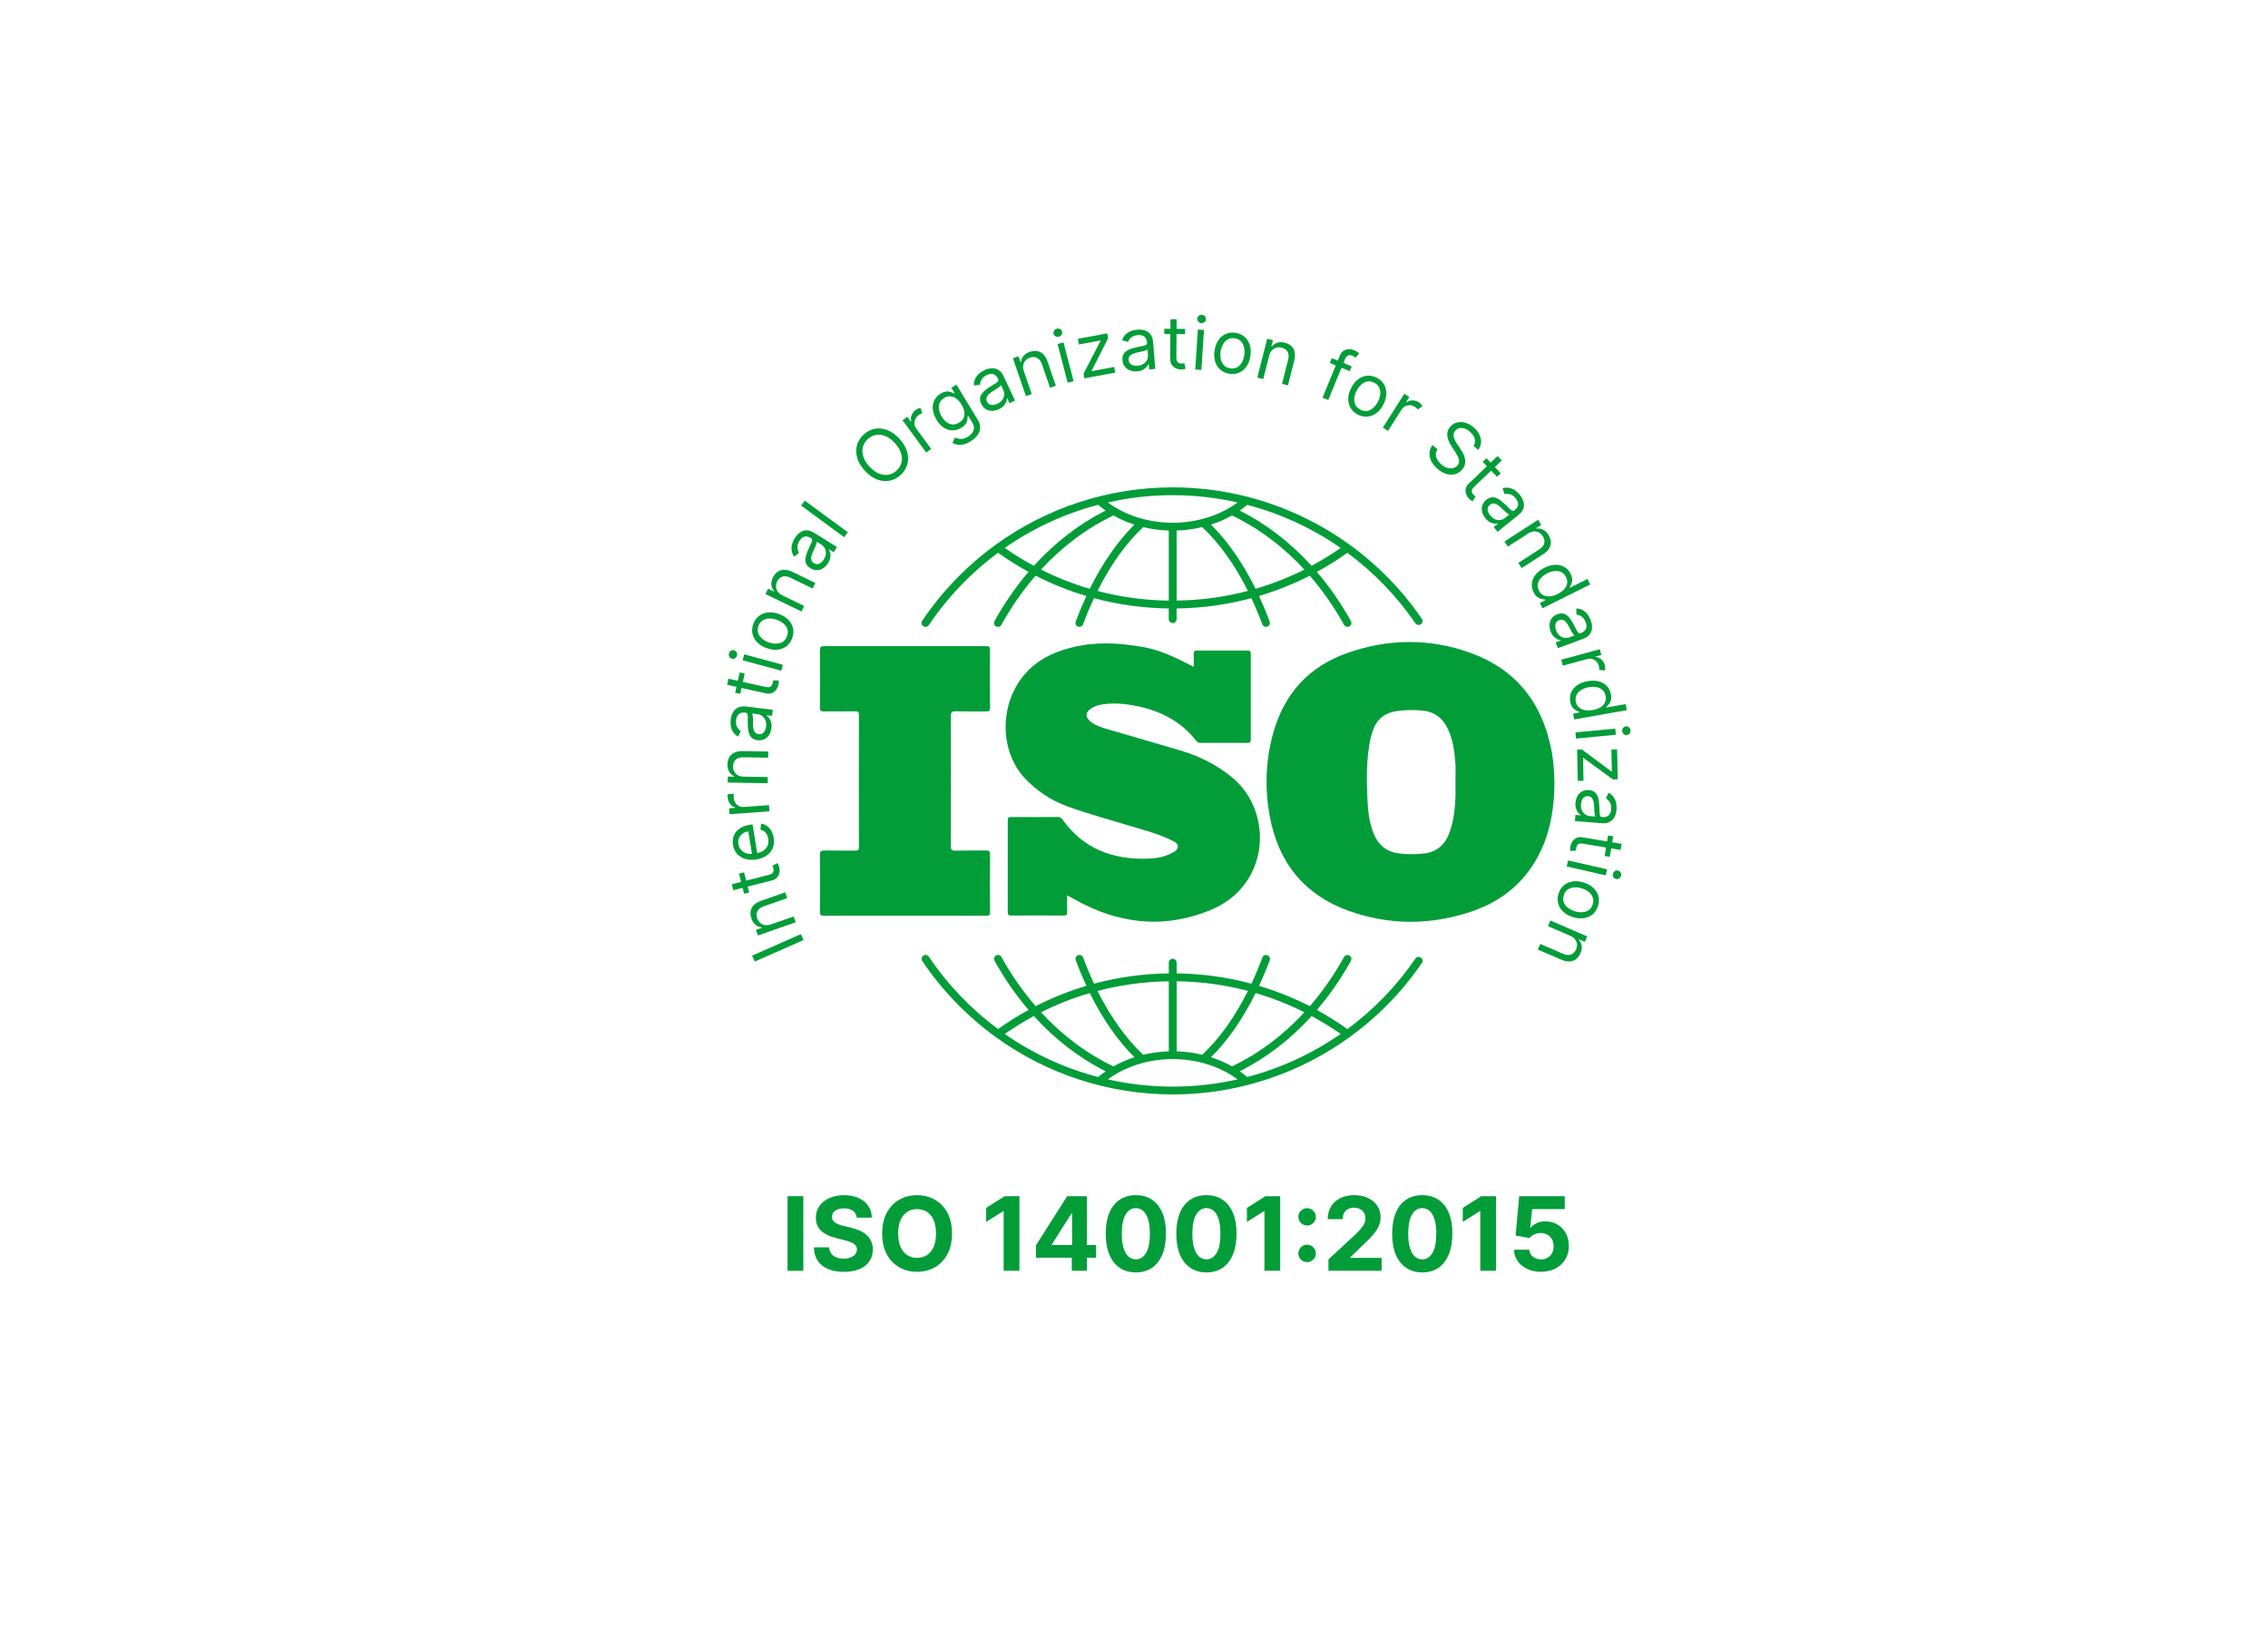 <svg width="209" height="150" viewBox="0 0 209 150" fill="none" xmlns="http://www.w3.org/2000/svg">
<path d="M69.309 88.039L73.806 86.055L74.047 86.6L69.55 88.585L69.309 88.039Z" fill="#029D38"/>
<path d="M71.042 85.163L73.135 84.431L73.32 84.965L69.842 86.181L69.661 85.665L70.204 85.474L70.187 85.428C69.982 85.409 69.796 85.334 69.63 85.206C69.463 85.078 69.335 84.883 69.243 84.619C69.161 84.383 69.137 84.161 69.171 83.951C69.205 83.741 69.301 83.552 69.461 83.386C69.62 83.219 69.849 83.084 70.144 82.98L72.355 82.205L72.541 82.739L70.366 83.499C70.093 83.596 69.905 83.741 69.801 83.936C69.697 84.132 69.69 84.354 69.777 84.6C69.837 84.772 69.927 84.909 70.047 85.018C70.168 85.126 70.313 85.194 70.482 85.221C70.651 85.247 70.837 85.225 71.039 85.155L71.042 85.163Z" fill="#029D38"/>
<path d="M67.578 82.01L67.438 81.462L70.844 80.598C70.998 80.559 71.109 80.506 71.174 80.441C71.239 80.376 71.276 80.303 71.283 80.226C71.29 80.146 71.283 80.067 71.263 79.987C71.249 79.927 71.232 79.878 71.215 79.84C71.198 79.803 71.184 79.772 71.174 79.75L71.64 79.514C71.664 79.547 71.691 79.596 71.722 79.659C71.754 79.721 71.782 79.803 71.809 79.907C71.848 80.062 71.853 80.224 71.824 80.388C71.795 80.552 71.725 80.701 71.611 80.832C71.498 80.962 71.338 81.056 71.131 81.109L67.575 82.01H67.578ZM68.101 80.482L68.567 80.364L69.035 82.215L68.57 82.334L68.099 80.482H68.101Z" fill="#029D38"/>
<path d="M71.299 77.173C71.357 77.523 71.328 77.84 71.213 78.117C71.099 78.397 70.913 78.627 70.655 78.81C70.397 78.991 70.08 79.115 69.709 79.175C69.337 79.235 68.997 79.221 68.688 79.132C68.381 79.04 68.128 78.885 67.927 78.665C67.727 78.446 67.599 78.173 67.546 77.842C67.514 77.651 67.517 77.461 67.548 77.265C67.582 77.07 67.657 76.886 67.773 76.71C67.889 76.536 68.055 76.384 68.275 76.256C68.492 76.128 68.772 76.036 69.11 75.981L69.347 75.942L69.803 78.748L69.32 78.827L68.956 76.592C68.75 76.625 68.574 76.695 68.427 76.804C68.28 76.913 68.171 77.048 68.101 77.212C68.031 77.376 68.014 77.56 68.048 77.763C68.084 77.985 68.171 78.168 68.306 78.313C68.441 78.458 68.606 78.559 68.794 78.617C68.984 78.675 69.178 78.687 69.378 78.656L69.699 78.603C69.974 78.559 70.199 78.472 70.373 78.347C70.546 78.221 70.669 78.064 70.742 77.876C70.812 77.69 70.829 77.483 70.793 77.258C70.768 77.111 70.725 76.98 70.665 76.869C70.604 76.758 70.525 76.664 70.426 76.592C70.327 76.519 70.211 76.469 70.076 76.442L70.138 75.877C70.331 75.903 70.508 75.974 70.667 76.085C70.826 76.196 70.962 76.345 71.07 76.529C71.179 76.715 71.254 76.93 71.292 77.176L71.299 77.173Z" fill="#029D38"/>
<path d="M70.905 74.742L67.229 75.008L67.19 74.462L67.746 74.421V74.382C67.555 74.329 67.4 74.218 67.272 74.049C67.147 73.883 67.074 73.687 67.06 73.467C67.058 73.426 67.053 73.373 67.05 73.31C67.048 73.248 67.046 73.202 67.048 73.168L67.622 73.127C67.62 73.146 67.615 73.19 67.608 73.26C67.603 73.327 67.603 73.4 67.608 73.475C67.62 73.653 67.668 73.81 67.753 73.943C67.837 74.078 67.948 74.18 68.083 74.252C68.219 74.322 68.371 74.353 68.537 74.341L70.864 74.172L70.905 74.737V74.742Z" fill="#029D38"/>
<path d="M68.534 71.548L70.752 71.586L70.742 72.154L67.056 72.091L67.066 71.543L67.643 71.552V71.504C67.457 71.415 67.31 71.28 67.199 71.103C67.088 70.925 67.034 70.698 67.039 70.418C67.044 70.169 67.097 69.952 67.204 69.766C67.31 69.58 67.464 69.438 67.672 69.336C67.879 69.235 68.14 69.189 68.454 69.194L70.795 69.235L70.786 69.802L68.483 69.763C68.193 69.759 67.966 69.831 67.802 69.978C67.638 70.126 67.553 70.331 67.549 70.594C67.546 70.775 67.582 70.937 67.657 71.079C67.732 71.222 67.846 71.335 67.995 71.42C68.145 71.504 68.326 71.548 68.541 71.552L68.534 71.548Z" fill="#029D38"/>
<path d="M71.088 67.079C71.059 67.311 70.989 67.516 70.878 67.695C70.767 67.873 70.62 68.006 70.439 68.098C70.258 68.189 70.048 68.219 69.809 68.189C69.599 68.163 69.435 68.1 69.314 68.004C69.193 67.905 69.104 67.781 69.046 67.634C68.988 67.487 68.952 67.328 68.935 67.154C68.918 66.98 68.909 66.808 68.909 66.637C68.909 66.41 68.909 66.227 68.909 66.087C68.909 65.947 68.896 65.84 68.87 65.773C68.841 65.703 68.783 65.664 68.691 65.652H68.672C68.438 65.621 68.247 65.662 68.1 65.773C67.953 65.884 67.866 66.07 67.832 66.328C67.798 66.596 67.832 66.813 67.931 66.982C68.03 67.149 68.141 67.272 68.269 67.349L68.013 67.859C67.803 67.736 67.646 67.588 67.54 67.412C67.436 67.238 67.368 67.052 67.342 66.857C67.315 66.661 67.313 66.471 67.337 66.287C67.352 66.169 67.383 66.036 67.429 65.886C67.475 65.737 67.552 65.594 67.653 65.461C67.757 65.329 67.902 65.225 68.085 65.15C68.271 65.075 68.508 65.056 68.797 65.092L71.209 65.389L71.139 65.951L70.644 65.891V65.92C70.716 65.968 70.791 66.041 70.871 66.142C70.951 66.244 71.013 66.369 71.057 66.526C71.103 66.681 71.112 66.867 71.086 67.079H71.088ZM70.593 66.932C70.62 66.71 70.601 66.516 70.533 66.352C70.465 66.188 70.367 66.058 70.239 65.963C70.111 65.867 69.971 65.811 69.816 65.792L69.302 65.729C69.329 65.756 69.348 65.811 69.36 65.896C69.372 65.978 69.382 66.075 69.386 66.178C69.391 66.285 69.391 66.388 69.391 66.487C69.391 66.586 69.391 66.666 69.391 66.729C69.391 66.879 69.406 67.019 69.432 67.149C69.459 67.279 69.51 67.39 69.582 67.477C69.657 67.564 69.765 67.617 69.908 67.634C70.103 67.658 70.26 67.603 70.376 67.47C70.492 67.337 70.564 67.159 70.593 66.934V66.932Z" fill="#029D38"/>
<path d="M67.002 63.079L67.126 62.526L70.556 63.287C70.713 63.321 70.833 63.325 70.92 63.296C71.007 63.267 71.072 63.219 71.113 63.152C71.154 63.084 71.186 63.011 71.203 62.929C71.217 62.869 71.224 62.818 71.224 62.777C71.224 62.736 71.227 62.705 71.227 62.681H71.748C71.753 62.719 71.758 62.775 71.758 62.845C71.758 62.915 71.746 63.002 71.724 63.106C71.69 63.263 71.623 63.407 71.521 63.543C71.42 63.678 71.292 63.777 71.133 63.844C70.973 63.912 70.79 63.922 70.58 63.876L67 63.081L67.002 63.079ZM68.159 61.949L68.627 62.053L68.214 63.919L67.746 63.816L68.159 61.949Z" fill="#029D38"/>
<path d="M67.917 60.391C67.888 60.497 67.827 60.579 67.733 60.637C67.639 60.695 67.543 60.709 67.441 60.681C67.34 60.654 67.263 60.591 67.209 60.495C67.159 60.398 67.147 60.297 67.176 60.191C67.205 60.084 67.265 60.002 67.359 59.947C67.453 59.889 67.55 59.874 67.651 59.903C67.752 59.93 67.83 59.992 67.883 60.089C67.936 60.186 67.946 60.287 67.917 60.393V60.391ZM71.994 61.791L68.436 60.828L68.583 60.28L72.141 61.243L71.994 61.791Z" fill="#029D38"/>
<path d="M73.004 58.776C72.893 59.09 72.72 59.338 72.488 59.519C72.254 59.703 71.981 59.811 71.665 59.848C71.349 59.884 71.013 59.838 70.653 59.71C70.291 59.582 69.999 59.403 69.777 59.174C69.555 58.947 69.41 58.689 69.345 58.399C69.28 58.109 69.302 57.807 69.415 57.496C69.526 57.182 69.697 56.934 69.932 56.752C70.166 56.569 70.439 56.46 70.757 56.424C71.073 56.388 71.414 56.434 71.776 56.564C72.135 56.692 72.425 56.868 72.647 57.098C72.869 57.325 73.012 57.583 73.077 57.873C73.142 58.162 73.118 58.464 73.007 58.778L73.004 58.776ZM72.524 58.604C72.609 58.365 72.618 58.148 72.551 57.95C72.483 57.752 72.362 57.581 72.191 57.438C72.017 57.293 71.817 57.18 71.583 57.098C71.351 57.016 71.122 56.974 70.895 56.977C70.668 56.979 70.465 57.035 70.286 57.146C70.108 57.257 69.977 57.431 69.893 57.667C69.808 57.907 69.801 58.124 69.869 58.322C69.939 58.52 70.059 58.691 70.233 58.836C70.407 58.981 70.61 59.094 70.844 59.179C71.076 59.261 71.305 59.302 71.53 59.297C71.754 59.295 71.957 59.237 72.133 59.126C72.309 59.015 72.44 58.841 72.526 58.602L72.524 58.604Z" fill="#029D38"/>
<path d="M72.108 54.857L74.104 55.823L73.858 56.333L70.539 54.727L70.778 54.234L71.297 54.486L71.319 54.442C71.188 54.283 71.109 54.099 71.082 53.892C71.056 53.684 71.104 53.455 71.225 53.204C71.333 52.979 71.473 52.805 71.647 52.68C71.821 52.557 72.021 52.491 72.253 52.487C72.482 52.482 72.74 52.549 73.023 52.684L75.133 53.706L74.886 54.215L72.813 53.211C72.552 53.085 72.316 53.054 72.103 53.119C71.891 53.184 71.729 53.334 71.616 53.571C71.536 53.732 71.502 53.897 71.512 54.058C71.522 54.22 71.575 54.37 71.676 54.51C71.775 54.65 71.922 54.766 72.115 54.857H72.108Z" fill="#029D38"/>
<path d="M76.304 51.877C76.181 52.075 76.031 52.232 75.855 52.346C75.679 52.462 75.49 52.522 75.288 52.527C75.085 52.532 74.882 52.471 74.679 52.346C74.501 52.235 74.378 52.109 74.308 51.967C74.24 51.827 74.211 51.677 74.221 51.52C74.23 51.363 74.264 51.201 74.322 51.037C74.38 50.873 74.443 50.714 74.515 50.557C74.609 50.351 74.687 50.185 74.747 50.057C74.807 49.929 74.841 49.83 74.844 49.755C74.846 49.68 74.81 49.62 74.733 49.572L74.716 49.562C74.515 49.436 74.325 49.395 74.146 49.434C73.967 49.475 73.808 49.605 73.67 49.825C73.528 50.054 73.465 50.267 73.484 50.458C73.504 50.651 73.555 50.81 73.634 50.933L73.188 51.288C73.048 51.088 72.968 50.887 72.946 50.685C72.924 50.482 72.944 50.286 73.002 50.096C73.06 49.907 73.139 49.733 73.236 49.576C73.299 49.475 73.383 49.366 73.487 49.251C73.593 49.135 73.721 49.038 73.871 48.961C74.02 48.883 74.194 48.85 74.394 48.862C74.593 48.871 74.817 48.956 75.066 49.11L77.127 50.395L76.828 50.875L76.403 50.612L76.388 50.636C76.437 50.711 76.475 50.81 76.504 50.936C76.533 51.061 76.538 51.201 76.514 51.363C76.49 51.522 76.42 51.694 76.306 51.877H76.304ZM75.918 51.534C76.036 51.344 76.099 51.16 76.106 50.981C76.113 50.803 76.077 50.644 76.002 50.504C75.925 50.364 75.821 50.252 75.693 50.17L75.254 49.898C75.266 49.934 75.261 49.992 75.237 50.071C75.213 50.153 75.181 50.243 75.14 50.339C75.099 50.438 75.058 50.53 75.015 50.622C74.974 50.711 74.94 50.784 74.913 50.842C74.853 50.977 74.805 51.109 74.773 51.24C74.742 51.37 74.742 51.491 74.773 51.602C74.802 51.713 74.88 51.805 75.003 51.882C75.169 51.986 75.334 52.003 75.498 51.93C75.659 51.858 75.802 51.728 75.92 51.537L75.918 51.534Z" fill="#029D38"/>
<path d="M74.16 46.123L78.126 49.03L77.79 49.486L73.824 46.579L74.16 46.123Z" fill="#029D38"/>
<path d="M82.898 40.437C83.248 40.821 83.479 41.214 83.595 41.62C83.711 42.026 83.716 42.414 83.612 42.784C83.508 43.155 83.301 43.481 82.992 43.764C82.683 44.046 82.338 44.22 81.959 44.29C81.58 44.358 81.193 44.317 80.8 44.162C80.406 44.008 80.037 43.74 79.687 43.356C79.337 42.972 79.105 42.578 78.99 42.173C78.874 41.767 78.869 41.379 78.973 41.007C79.076 40.635 79.284 40.309 79.593 40.026C79.902 39.744 80.247 39.57 80.626 39.5C81.005 39.433 81.391 39.474 81.785 39.628C82.178 39.783 82.548 40.051 82.898 40.434V40.437ZM82.47 40.826C82.183 40.512 81.891 40.292 81.589 40.171C81.287 40.051 80.998 40.014 80.718 40.065C80.438 40.116 80.189 40.241 79.969 40.442C79.75 40.642 79.6 40.879 79.523 41.151C79.446 41.424 79.453 41.717 79.545 42.03C79.636 42.342 79.827 42.656 80.112 42.972C80.399 43.286 80.694 43.505 80.995 43.626C81.297 43.747 81.587 43.783 81.867 43.733C82.147 43.682 82.395 43.556 82.615 43.356C82.835 43.155 82.984 42.919 83.062 42.646C83.139 42.373 83.132 42.081 83.038 41.767C82.943 41.453 82.755 41.142 82.47 40.828V40.826Z" fill="#029D38"/>
<path d="M85.354 41.69L83.172 38.718L83.614 38.394L83.942 38.843L83.973 38.822C83.918 38.636 83.927 38.445 84.002 38.249C84.077 38.054 84.205 37.89 84.384 37.759C84.466 37.699 84.545 37.656 84.623 37.629C84.7 37.602 84.772 37.59 84.842 37.588L84.973 38.088C84.929 38.095 84.881 38.109 84.83 38.131C84.779 38.153 84.726 38.184 84.668 38.228C84.524 38.334 84.418 38.459 84.35 38.602C84.282 38.744 84.253 38.894 84.265 39.046C84.277 39.198 84.333 39.341 84.43 39.476L85.81 41.357L85.354 41.692V41.69Z" fill="#029D38"/>
<path d="M89.446 40.663C89.212 40.805 88.992 40.897 88.79 40.941C88.585 40.984 88.399 40.989 88.227 40.96C88.058 40.931 87.906 40.883 87.773 40.813L87.996 40.308C88.075 40.34 88.169 40.371 88.283 40.405C88.394 40.438 88.526 40.448 88.676 40.431C88.826 40.417 88.997 40.352 89.188 40.236C89.441 40.081 89.615 39.893 89.707 39.668C89.799 39.444 89.762 39.202 89.603 38.939L89.215 38.299L89.173 38.324C89.173 38.403 89.166 38.505 89.152 38.628C89.137 38.751 89.089 38.881 89.009 39.021C88.927 39.159 88.785 39.292 88.58 39.415C88.326 39.569 88.061 39.647 87.785 39.649C87.51 39.649 87.245 39.572 86.989 39.412C86.733 39.253 86.504 39.009 86.306 38.681C86.11 38.357 85.997 38.041 85.963 37.732C85.932 37.423 85.975 37.141 86.098 36.887C86.221 36.633 86.414 36.423 86.68 36.264C86.885 36.139 87.069 36.073 87.23 36.069C87.392 36.064 87.532 36.083 87.648 36.129C87.766 36.175 87.858 36.216 87.925 36.247L87.974 36.218L87.67 35.718L88.138 35.434L90.103 38.676C90.267 38.946 90.339 39.205 90.32 39.449C90.301 39.692 90.211 39.917 90.055 40.122C89.898 40.327 89.692 40.506 89.441 40.658L89.446 40.663ZM88.379 38.939C88.575 38.821 88.71 38.678 88.792 38.507C88.872 38.336 88.896 38.147 88.865 37.937C88.833 37.727 88.746 37.508 88.606 37.273C88.469 37.046 88.314 36.868 88.138 36.735C87.964 36.602 87.781 36.527 87.588 36.51C87.394 36.493 87.199 36.544 87.001 36.665C86.796 36.79 86.656 36.945 86.583 37.131C86.511 37.317 86.494 37.52 86.53 37.734C86.569 37.952 86.653 38.167 86.781 38.379C86.914 38.599 87.066 38.77 87.237 38.896C87.409 39.021 87.59 39.091 87.783 39.103C87.976 39.115 88.174 39.06 88.377 38.939H88.379Z" fill="#029D38"/>
<path d="M92.04 37.699C91.828 37.797 91.618 37.848 91.408 37.848C91.198 37.848 91.007 37.795 90.833 37.691C90.659 37.587 90.522 37.423 90.42 37.206C90.331 37.015 90.295 36.842 90.314 36.687C90.334 36.532 90.391 36.39 90.486 36.264C90.58 36.136 90.696 36.021 90.833 35.914C90.971 35.808 91.111 35.709 91.258 35.617C91.449 35.497 91.603 35.4 91.724 35.325C91.845 35.253 91.927 35.185 91.97 35.125C92.014 35.065 92.016 34.992 91.977 34.91L91.97 34.893C91.869 34.678 91.734 34.538 91.56 34.475C91.388 34.41 91.183 34.434 90.947 34.545C90.703 34.659 90.534 34.804 90.447 34.975C90.358 35.147 90.314 35.308 90.314 35.456L89.747 35.509C89.74 35.265 89.781 35.052 89.872 34.871C89.964 34.69 90.087 34.536 90.239 34.408C90.391 34.282 90.551 34.178 90.72 34.099C90.826 34.048 90.956 34.002 91.108 33.964C91.26 33.922 91.42 33.913 91.589 33.93C91.755 33.947 91.919 34.014 92.081 34.13C92.243 34.248 92.385 34.439 92.508 34.705L93.539 36.904L93.027 37.146L92.815 36.694L92.788 36.706C92.788 36.796 92.767 36.899 92.723 37.02C92.68 37.141 92.605 37.261 92.499 37.382C92.39 37.503 92.24 37.609 92.045 37.701L92.04 37.699ZM91.903 37.201C92.105 37.107 92.257 36.986 92.361 36.842C92.463 36.697 92.52 36.544 92.535 36.385C92.549 36.226 92.52 36.076 92.455 35.936L92.236 35.465C92.226 35.502 92.19 35.547 92.127 35.603C92.064 35.658 91.987 35.716 91.9 35.774C91.813 35.835 91.726 35.89 91.642 35.943C91.557 35.996 91.49 36.038 91.439 36.071C91.314 36.151 91.203 36.238 91.106 36.33C91.009 36.421 90.942 36.523 90.908 36.631C90.874 36.74 90.886 36.861 90.947 36.991C91.031 37.17 91.159 37.274 91.335 37.3C91.511 37.329 91.7 37.295 91.905 37.199L91.903 37.201Z" fill="#029D38"/>
<path d="M94.354 34.207L95.078 36.303L94.542 36.489L93.34 33.002L93.856 32.824L94.045 33.37L94.091 33.353C94.112 33.147 94.187 32.962 94.315 32.797C94.443 32.631 94.641 32.503 94.904 32.413C95.141 32.331 95.363 32.31 95.573 32.343C95.783 32.377 95.971 32.476 96.135 32.636C96.302 32.795 96.434 33.024 96.536 33.321L97.301 35.535L96.765 35.721L96.014 33.543C95.92 33.27 95.775 33.08 95.58 32.976C95.384 32.872 95.162 32.862 94.916 32.947C94.745 33.005 94.605 33.097 94.499 33.215C94.39 33.336 94.322 33.481 94.293 33.65C94.264 33.819 94.286 34.005 94.356 34.207H94.354Z" fill="#029D38"/>
<path d="M97.579 31.022C97.472 31.051 97.371 31.036 97.274 30.985C97.178 30.932 97.118 30.855 97.091 30.754C97.064 30.652 97.079 30.553 97.137 30.462C97.195 30.37 97.277 30.309 97.383 30.28C97.489 30.251 97.591 30.266 97.687 30.317C97.784 30.37 97.844 30.447 97.871 30.548C97.897 30.65 97.883 30.749 97.825 30.84C97.767 30.932 97.685 30.993 97.579 31.022ZM98.387 35.256L97.455 31.688L98.003 31.546L98.935 35.114L98.387 35.256Z" fill="#029D38"/>
<path d="M99.925 34.851L99.848 34.426L101.419 31.403L101.412 31.365L99.421 31.732L99.324 31.213L102.035 30.713L102.117 31.157L100.599 34.151L100.606 34.19L102.672 33.808L102.769 34.327L99.928 34.851H99.925Z" fill="#029D38"/>
<path d="M104.782 34.208C104.547 34.227 104.335 34.198 104.137 34.126C103.939 34.053 103.78 33.935 103.654 33.776C103.529 33.616 103.456 33.416 103.437 33.177C103.42 32.967 103.449 32.793 103.522 32.653C103.594 32.513 103.698 32.402 103.831 32.317C103.963 32.23 104.113 32.163 104.277 32.112C104.444 32.061 104.61 32.018 104.779 31.982C105.001 31.936 105.18 31.9 105.317 31.873C105.455 31.846 105.556 31.813 105.617 31.772C105.68 31.731 105.706 31.663 105.699 31.574V31.554C105.68 31.318 105.6 31.139 105.46 31.018C105.32 30.898 105.122 30.847 104.861 30.869C104.591 30.89 104.386 30.965 104.241 31.096C104.096 31.226 103.999 31.361 103.949 31.499L103.398 31.349C103.476 31.117 103.592 30.934 103.741 30.796C103.891 30.659 104.06 30.557 104.246 30.49C104.432 30.424 104.617 30.383 104.803 30.369C104.922 30.359 105.059 30.362 105.214 30.379C105.371 30.393 105.523 30.439 105.675 30.514C105.827 30.589 105.957 30.709 106.066 30.876C106.174 31.043 106.242 31.272 106.266 31.564L106.459 33.986L105.894 34.031L105.856 33.534H105.827C105.795 33.619 105.738 33.71 105.655 33.807C105.573 33.906 105.46 33.993 105.317 34.068C105.175 34.142 104.996 34.191 104.782 34.208ZM104.827 33.693C105.052 33.676 105.235 33.616 105.383 33.517C105.53 33.416 105.636 33.295 105.704 33.15C105.771 33.005 105.8 32.856 105.788 32.704L105.747 32.187C105.725 32.218 105.675 32.247 105.598 32.276C105.52 32.305 105.429 32.334 105.325 32.358C105.221 32.383 105.122 32.407 105.025 32.426C104.929 32.445 104.849 32.462 104.789 32.474C104.644 32.506 104.509 32.547 104.386 32.6C104.263 32.653 104.166 32.723 104.094 32.812C104.024 32.901 103.992 33.02 104.004 33.162C104.019 33.358 104.106 33.5 104.258 33.59C104.412 33.676 104.601 33.713 104.825 33.696L104.827 33.693Z" fill="#029D38"/>
<path d="M109.207 30.302V30.782L107.293 30.767V30.287L109.207 30.302ZM107.86 29.408L108.428 29.413L108.403 32.928C108.403 33.088 108.425 33.208 108.471 33.288C108.517 33.368 108.577 33.421 108.652 33.447C108.727 33.474 108.804 33.488 108.889 33.488C108.951 33.488 109.002 33.486 109.043 33.479C109.084 33.471 109.115 33.467 109.14 33.462L109.251 33.971C109.212 33.986 109.159 34 109.089 34.015C109.019 34.029 108.932 34.036 108.828 34.036C108.669 34.036 108.512 34 108.36 33.93C108.208 33.86 108.082 33.754 107.983 33.614C107.884 33.471 107.836 33.295 107.836 33.08L107.863 29.413L107.86 29.408Z" fill="#029D38"/>
<path d="M110.145 34.04L110.384 30.36L110.948 30.396L110.709 34.076L110.145 34.04ZM110.709 29.766C110.598 29.759 110.507 29.716 110.432 29.636C110.357 29.556 110.323 29.462 110.33 29.358C110.338 29.252 110.384 29.165 110.466 29.095C110.55 29.025 110.647 28.994 110.758 29.001C110.869 29.008 110.96 29.052 111.033 29.131C111.108 29.211 111.141 29.305 111.134 29.409C111.127 29.515 111.081 29.602 110.999 29.672C110.915 29.742 110.818 29.774 110.707 29.766H110.709Z" fill="#029D38"/>
<path d="M113.304 34.434C112.975 34.389 112.698 34.268 112.471 34.075C112.244 33.882 112.085 33.635 111.986 33.334C111.887 33.032 111.865 32.691 111.921 32.315C111.974 31.936 112.092 31.612 112.271 31.349C112.449 31.086 112.674 30.893 112.944 30.772C113.214 30.651 113.514 30.613 113.844 30.661C114.173 30.707 114.45 30.827 114.677 31.021C114.902 31.214 115.063 31.46 115.162 31.764C115.261 32.068 115.283 32.409 115.228 32.79C115.174 33.167 115.059 33.488 114.878 33.749C114.699 34.012 114.474 34.203 114.204 34.323C113.934 34.444 113.634 34.483 113.304 34.434ZM113.376 33.93C113.627 33.966 113.842 33.93 114.021 33.826C114.202 33.72 114.344 33.57 114.453 33.372C114.559 33.174 114.631 32.952 114.665 32.708C114.699 32.464 114.694 32.23 114.646 32.011C114.598 31.788 114.503 31.6 114.361 31.448C114.219 31.296 114.021 31.202 113.772 31.165C113.521 31.129 113.306 31.165 113.128 31.272C112.949 31.378 112.804 31.532 112.695 31.73C112.587 31.931 112.517 32.153 112.481 32.394C112.447 32.638 112.452 32.87 112.5 33.09C112.548 33.309 112.642 33.495 112.787 33.647C112.93 33.8 113.128 33.891 113.376 33.927V33.93Z" fill="#029D38"/>
<path d="M116.957 32.775L116.411 34.924L115.863 34.784L116.771 31.211L117.302 31.346L117.16 31.904L117.205 31.916C117.336 31.757 117.5 31.641 117.698 31.573C117.896 31.506 118.13 31.506 118.4 31.573C118.642 31.633 118.842 31.737 118.997 31.882C119.153 32.027 119.257 32.211 119.306 32.437C119.356 32.662 119.342 32.928 119.264 33.232L118.688 35.504L118.14 35.364L118.707 33.13C118.779 32.85 118.76 32.611 118.656 32.418C118.55 32.222 118.371 32.095 118.115 32.029C117.939 31.986 117.775 31.983 117.618 32.025C117.461 32.066 117.326 32.15 117.21 32.276C117.094 32.401 117.01 32.568 116.957 32.775Z" fill="#029D38"/>
<path d="M121.877 36.629L123.473 32.749C123.553 32.554 123.666 32.409 123.811 32.317C123.956 32.225 124.115 32.177 124.289 32.172C124.463 32.167 124.629 32.199 124.793 32.267C124.921 32.32 125.023 32.373 125.095 32.428C125.168 32.481 125.221 32.527 125.252 32.561L124.914 32.952C124.892 32.933 124.859 32.906 124.818 32.873C124.777 32.841 124.719 32.807 124.644 32.776C124.47 32.706 124.328 32.696 124.216 32.754C124.105 32.81 124.014 32.923 123.944 33.092L122.399 36.849L121.875 36.634L121.877 36.629ZM124.567 33.749L124.383 34.193L122.546 33.438L122.73 32.993L124.567 33.749Z" fill="#029D38"/>
<path d="M125.128 38.194C124.831 38.042 124.609 37.837 124.46 37.583C124.31 37.327 124.238 37.042 124.242 36.724C124.247 36.407 124.339 36.079 124.513 35.738C124.689 35.398 124.904 35.13 125.16 34.939C125.416 34.748 125.691 34.64 125.985 34.613C126.28 34.587 126.577 34.65 126.871 34.802C127.168 34.954 127.39 35.159 127.54 35.413C127.689 35.668 127.762 35.956 127.755 36.274C127.747 36.593 127.658 36.924 127.482 37.264C127.308 37.602 127.093 37.868 126.837 38.056C126.581 38.245 126.306 38.353 126.012 38.38C125.717 38.406 125.42 38.343 125.126 38.191L125.128 38.194ZM125.36 37.742C125.585 37.858 125.799 37.897 126.005 37.856C126.21 37.815 126.393 37.718 126.56 37.566C126.726 37.414 126.866 37.228 126.977 37.008C127.091 36.789 127.161 36.566 127.187 36.342C127.214 36.117 127.187 35.91 127.1 35.717C127.016 35.526 126.861 35.371 126.637 35.256C126.413 35.14 126.198 35.103 125.992 35.145C125.787 35.185 125.601 35.285 125.435 35.437C125.268 35.591 125.128 35.777 125.015 35.994C124.901 36.214 124.831 36.434 124.805 36.658C124.778 36.883 124.807 37.088 124.894 37.279C124.981 37.469 125.136 37.622 125.36 37.737V37.742Z" fill="#029D38"/>
<path d="M127.432 39.389L129.412 36.279L129.873 36.574L129.573 37.045L129.605 37.066C129.757 36.948 129.94 36.888 130.148 36.885C130.358 36.885 130.556 36.943 130.744 37.062C130.831 37.117 130.901 37.175 130.952 37.235C131.002 37.296 131.043 37.361 131.07 37.426L130.65 37.728C130.628 37.689 130.597 37.651 130.558 37.612C130.519 37.573 130.471 37.535 130.411 37.496C130.259 37.4 130.104 37.346 129.945 37.334C129.786 37.322 129.638 37.349 129.501 37.416C129.363 37.482 129.25 37.585 129.16 37.725L127.908 39.693L127.43 39.389H127.432Z" fill="#029D38"/>
<path d="M135.789 41.075C135.927 40.873 135.963 40.653 135.896 40.419C135.83 40.182 135.683 39.967 135.459 39.772C135.295 39.629 135.128 39.53 134.959 39.477C134.79 39.424 134.631 39.414 134.483 39.448C134.334 39.482 134.208 39.557 134.104 39.675C134.018 39.774 133.969 39.88 133.955 39.991C133.94 40.102 133.95 40.216 133.986 40.327C134.02 40.438 134.066 40.544 134.121 40.646C134.177 40.747 134.232 40.836 134.286 40.914L134.573 41.343C134.648 41.452 134.725 41.582 134.805 41.73C134.884 41.877 134.947 42.039 134.988 42.21C135.031 42.382 135.036 42.558 135.002 42.739C134.969 42.92 134.877 43.099 134.727 43.272C134.553 43.473 134.343 43.608 134.097 43.68C133.851 43.751 133.588 43.748 133.305 43.668C133.023 43.591 132.738 43.427 132.453 43.178C132.188 42.947 131.995 42.705 131.876 42.449C131.758 42.196 131.71 41.942 131.732 41.694C131.753 41.445 131.847 41.211 132.009 40.996L132.473 41.399C132.364 41.549 132.311 41.706 132.313 41.87C132.316 42.034 132.364 42.191 132.451 42.348C132.54 42.502 132.659 42.645 132.806 42.773C132.977 42.922 133.156 43.029 133.342 43.089C133.528 43.149 133.704 43.166 133.87 43.135C134.037 43.103 134.179 43.019 134.298 42.884C134.404 42.761 134.457 42.63 134.455 42.493C134.455 42.355 134.416 42.215 134.346 42.068C134.276 41.923 134.191 41.773 134.092 41.623L133.75 41.097C133.532 40.761 133.407 40.443 133.371 40.141C133.337 39.839 133.426 39.564 133.643 39.313C133.824 39.105 134.039 38.972 134.286 38.917C134.534 38.859 134.79 38.871 135.056 38.951C135.321 39.031 135.575 39.173 135.811 39.38C136.05 39.588 136.226 39.815 136.337 40.064C136.448 40.31 136.497 40.556 136.477 40.798C136.458 41.039 136.371 41.257 136.214 41.45L135.78 41.071L135.789 41.075Z" fill="#029D38"/>
<path d="M138 42.008L138.391 42.418L135.849 44.847C135.733 44.958 135.663 45.057 135.639 45.146C135.615 45.236 135.618 45.315 135.651 45.388C135.683 45.46 135.729 45.526 135.787 45.586C135.83 45.632 135.869 45.666 135.9 45.69C135.934 45.714 135.96 45.733 135.98 45.748L135.692 46.182C135.656 46.165 135.608 46.136 135.55 46.098C135.492 46.059 135.427 46.001 135.352 45.924C135.241 45.808 135.159 45.67 135.103 45.513C135.048 45.356 135.036 45.192 135.07 45.021C135.103 44.852 135.195 44.693 135.352 44.545L138.005 42.01L138 42.008ZM138.297 43.596L137.949 43.927L136.629 42.546L136.977 42.215L138.297 43.596Z" fill="#029D38"/>
<path d="M136.875 47.733C136.728 47.552 136.631 47.359 136.581 47.154C136.53 46.948 136.537 46.751 136.597 46.557C136.658 46.364 136.783 46.193 136.969 46.043C137.133 45.91 137.293 45.835 137.45 45.819C137.604 45.802 137.756 45.823 137.901 45.884C138.046 45.944 138.188 46.031 138.323 46.137C138.459 46.246 138.589 46.359 138.712 46.478C138.874 46.635 139.007 46.763 139.106 46.861C139.204 46.961 139.289 47.026 139.359 47.052C139.429 47.079 139.499 47.064 139.569 47.009L139.583 46.997C139.767 46.849 139.871 46.683 139.892 46.499C139.914 46.316 139.844 46.123 139.68 45.92C139.511 45.71 139.332 45.582 139.144 45.536C138.956 45.49 138.789 45.485 138.647 45.522L138.461 44.983C138.695 44.918 138.912 44.908 139.11 44.954C139.308 45 139.487 45.082 139.646 45.2C139.806 45.319 139.943 45.449 140.059 45.594C140.134 45.686 140.209 45.802 140.283 45.939C140.358 46.077 140.407 46.229 140.431 46.395C140.455 46.562 140.428 46.738 140.351 46.922C140.276 47.105 140.124 47.289 139.895 47.472L138 48.993L137.645 48.551L138.034 48.24L138.017 48.218C137.93 48.238 137.824 48.242 137.696 48.23C137.568 48.218 137.433 48.172 137.29 48.098C137.148 48.023 137.008 47.9 136.875 47.733ZM137.326 47.482C137.466 47.656 137.619 47.776 137.785 47.842C137.952 47.907 138.111 47.926 138.27 47.902C138.43 47.876 138.567 47.815 138.688 47.719L139.091 47.393C139.052 47.393 138.999 47.368 138.932 47.318C138.862 47.27 138.789 47.209 138.71 47.139C138.63 47.069 138.555 46.997 138.485 46.929C138.415 46.859 138.357 46.804 138.311 46.763C138.205 46.659 138.094 46.572 137.981 46.499C137.867 46.427 137.754 46.386 137.64 46.379C137.527 46.371 137.413 46.413 137.3 46.502C137.145 46.625 137.075 46.775 137.09 46.951C137.104 47.127 137.182 47.303 137.322 47.48L137.326 47.482Z" fill="#029D38"/>
<path d="M140.813 49.157L138.947 50.357L138.641 49.881L141.74 47.885L142.037 48.346L141.552 48.657L141.578 48.698C141.784 48.669 141.979 48.698 142.172 48.785C142.363 48.872 142.534 49.032 142.686 49.266C142.822 49.476 142.896 49.686 142.913 49.898C142.93 50.111 142.879 50.316 142.761 50.514C142.645 50.712 142.455 50.898 142.191 51.067L140.222 52.334L139.915 51.859L141.854 50.611C142.097 50.454 142.247 50.268 142.303 50.053C142.358 49.838 142.315 49.621 142.172 49.401C142.073 49.249 141.955 49.135 141.812 49.058C141.67 48.981 141.513 48.95 141.342 48.962C141.17 48.974 140.997 49.039 140.816 49.155L140.813 49.157Z" fill="#029D38"/>
<path d="M141.32 54.557C141.182 54.282 141.131 54.004 141.168 53.724C141.201 53.444 141.317 53.181 141.515 52.934C141.711 52.688 141.983 52.478 142.333 52.304C142.681 52.133 143.009 52.041 143.326 52.034C143.639 52.026 143.919 52.094 144.163 52.236C144.407 52.379 144.6 52.589 144.738 52.867C144.844 53.081 144.895 53.27 144.885 53.429C144.875 53.591 144.844 53.726 144.788 53.837C144.733 53.948 144.685 54.038 144.646 54.103L144.668 54.146L146.292 53.337L146.543 53.844L142.143 56.037L141.899 55.547L142.406 55.293L142.377 55.233C142.297 55.225 142.196 55.211 142.07 55.187C141.945 55.163 141.814 55.105 141.682 55.013C141.547 54.921 141.428 54.769 141.322 54.557H141.32ZM141.81 54.4C141.911 54.603 142.051 54.747 142.227 54.837C142.403 54.924 142.606 54.958 142.831 54.936C143.058 54.914 143.294 54.842 143.543 54.718C143.789 54.595 143.987 54.453 144.137 54.289C144.286 54.124 144.378 53.946 144.412 53.755C144.446 53.562 144.412 53.364 144.308 53.156C144.202 52.941 144.057 52.789 143.876 52.703C143.695 52.616 143.495 52.582 143.272 52.603C143.05 52.625 142.824 52.695 142.592 52.811C142.358 52.927 142.162 53.069 142.008 53.239C141.853 53.405 141.754 53.589 141.713 53.786C141.672 53.984 141.703 54.19 141.81 54.402V54.4Z" fill="#029D38"/>
<path d="M142.89 58.156C142.808 57.936 142.777 57.721 142.793 57.514C142.81 57.304 142.878 57.118 142.999 56.954C143.119 56.79 143.291 56.666 143.515 56.584C143.713 56.512 143.889 56.49 144.041 56.524C144.194 56.555 144.329 56.625 144.449 56.729C144.568 56.833 144.674 56.959 144.768 57.103C144.862 57.248 144.949 57.398 145.029 57.55C145.133 57.751 145.217 57.912 145.28 58.04C145.343 58.166 145.403 58.253 145.458 58.301C145.516 58.349 145.586 58.356 145.673 58.325L145.69 58.318C145.912 58.236 146.062 58.113 146.142 57.946C146.221 57.779 146.214 57.574 146.125 57.33C146.031 57.077 145.903 56.898 145.738 56.794C145.574 56.691 145.417 56.633 145.27 56.621L145.265 56.051C145.509 56.063 145.717 56.123 145.891 56.232C146.064 56.34 146.207 56.473 146.32 56.635C146.434 56.797 146.523 56.966 146.588 57.14C146.629 57.251 146.663 57.383 146.69 57.538C146.716 57.693 146.714 57.852 146.685 58.018C146.653 58.185 146.574 58.342 146.443 58.494C146.313 58.644 146.11 58.769 145.835 58.871L143.556 59.711L143.361 59.18L143.829 59.006L143.819 58.979C143.73 58.972 143.629 58.941 143.513 58.888C143.397 58.834 143.281 58.75 143.17 58.632C143.059 58.513 142.965 58.354 142.892 58.154L142.89 58.156ZM143.397 58.062C143.474 58.272 143.58 58.434 143.718 58.55C143.853 58.663 144 58.733 144.16 58.76C144.317 58.786 144.469 58.772 144.614 58.719L145.101 58.54C145.065 58.528 145.024 58.487 144.973 58.419C144.923 58.352 144.872 58.272 144.821 58.178C144.77 58.084 144.72 57.994 144.674 57.907C144.628 57.821 144.592 57.748 144.563 57.695C144.493 57.565 144.418 57.446 144.334 57.34C144.249 57.236 144.155 57.161 144.049 57.118C143.943 57.075 143.822 57.077 143.687 57.128C143.503 57.195 143.387 57.316 143.346 57.487C143.303 57.659 143.32 57.852 143.399 58.062H143.397Z" fill="#029D38"/>
<path d="M143.867 60.777L147.425 59.809L147.57 60.337L147.034 60.485L147.044 60.521C147.237 60.535 147.411 60.615 147.568 60.755C147.725 60.895 147.831 61.074 147.889 61.286C147.915 61.385 147.927 61.474 147.925 61.554C147.923 61.634 147.908 61.709 147.884 61.774L147.37 61.714C147.379 61.67 147.382 61.619 147.379 61.566C147.377 61.511 147.367 61.45 147.348 61.383C147.302 61.209 147.223 61.066 147.114 60.951C147.005 60.835 146.877 60.755 146.73 60.712C146.583 60.668 146.431 60.668 146.269 60.712L144.017 61.325L143.867 60.779V60.777Z" fill="#029D38"/>
<path d="M144.698 64.627C144.644 64.325 144.673 64.042 144.787 63.784C144.9 63.526 145.084 63.306 145.342 63.125C145.6 62.944 145.921 62.821 146.305 62.753C146.687 62.685 147.029 62.693 147.334 62.772C147.638 62.852 147.886 62.997 148.079 63.205C148.273 63.41 148.398 63.666 148.451 63.972C148.492 64.209 148.487 64.402 148.434 64.554C148.381 64.706 148.311 64.827 148.227 64.919C148.142 65.01 148.07 65.081 148.014 65.134L148.022 65.182L149.808 64.866L149.907 65.423L145.067 66.28L144.97 65.742L145.528 65.643L145.516 65.578C145.443 65.549 145.349 65.505 145.236 65.447C145.122 65.389 145.014 65.298 144.912 65.17C144.811 65.042 144.739 64.863 144.695 64.631L144.698 64.627ZM145.212 64.615C145.25 64.839 145.344 65.018 145.489 65.15C145.634 65.283 145.818 65.373 146.04 65.416C146.262 65.46 146.51 65.457 146.786 65.409C147.056 65.361 147.288 65.278 147.476 65.165C147.667 65.049 147.804 64.904 147.891 64.73C147.978 64.556 148.002 64.356 147.961 64.127C147.92 63.89 147.824 63.704 147.676 63.569C147.529 63.434 147.343 63.345 147.124 63.303C146.904 63.263 146.667 63.263 146.411 63.308C146.153 63.354 145.926 63.436 145.731 63.552C145.535 63.668 145.388 63.818 145.291 63.996C145.195 64.175 145.168 64.38 145.209 64.615H145.212Z" fill="#029D38"/>
<path d="M145.18 67.473L148.849 67.125L148.902 67.69L145.233 68.038L145.18 67.473ZM149.489 67.352C149.479 67.241 149.505 67.144 149.573 67.057C149.641 66.971 149.727 66.925 149.831 66.913C149.935 66.9 150.029 66.934 150.111 67.004C150.193 67.077 150.239 67.166 150.251 67.277C150.261 67.388 150.234 67.485 150.167 67.572C150.099 67.659 150.012 67.704 149.909 67.716C149.805 67.726 149.711 67.695 149.626 67.625C149.544 67.552 149.498 67.463 149.486 67.352H149.489Z" fill="#029D38"/>
<path d="M145.332 69.049L145.764 69.04L148.497 71.075H148.535L148.492 69.049L149.02 69.037L149.078 71.792L148.627 71.802L145.916 69.824H145.878L145.923 71.927L145.395 71.939L145.332 69.049Z" fill="#029D38"/>
<path d="M145.188 73.947C145.208 73.716 145.268 73.505 145.372 73.325C145.476 73.141 145.616 73.001 145.794 72.904C145.97 72.805 146.18 72.767 146.419 72.786C146.629 72.803 146.798 72.859 146.922 72.953C147.047 73.047 147.141 73.165 147.204 73.31C147.267 73.455 147.313 73.612 147.334 73.783C147.356 73.955 147.375 74.126 147.383 74.3C147.392 74.524 147.399 74.708 147.404 74.85C147.409 74.99 147.426 75.094 147.457 75.162C147.489 75.229 147.549 75.266 147.641 75.273H147.66C147.897 75.294 148.085 75.244 148.225 75.126C148.367 75.007 148.447 74.819 148.469 74.558C148.491 74.288 148.45 74.073 148.343 73.909C148.237 73.747 148.121 73.629 147.991 73.556L148.225 73.035C148.44 73.148 148.604 73.291 148.717 73.462C148.831 73.633 148.903 73.815 148.937 74.01C148.971 74.206 148.983 74.394 148.966 74.58C148.956 74.698 148.932 74.833 148.891 74.986C148.85 75.138 148.783 75.282 148.684 75.42C148.587 75.558 148.447 75.666 148.264 75.748C148.083 75.831 147.846 75.859 147.554 75.835L145.133 75.64L145.179 75.075L145.676 75.116V75.087C145.601 75.043 145.521 74.971 145.437 74.874C145.352 74.778 145.285 74.652 145.234 74.5C145.184 74.346 145.164 74.162 145.184 73.95L145.188 73.947ZM145.688 74.075C145.669 74.297 145.698 74.491 145.772 74.652C145.847 74.814 145.951 74.94 146.084 75.029C146.217 75.118 146.359 75.171 146.511 75.183L147.028 75.225C147.001 75.198 146.979 75.145 146.963 75.063C146.946 74.981 146.934 74.886 146.926 74.78C146.917 74.674 146.912 74.573 146.907 74.474C146.902 74.375 146.9 74.295 146.897 74.232C146.89 74.085 146.871 73.945 146.839 73.815C146.808 73.684 146.753 73.578 146.675 73.493C146.598 73.409 146.487 73.361 146.345 73.351C146.149 73.334 145.995 73.397 145.884 73.534C145.772 73.672 145.707 73.853 145.688 74.078V74.075Z" fill="#029D38"/>
<path d="M149.44 77.746L149.346 78.304L145.88 77.722C145.72 77.695 145.6 77.698 145.513 77.732C145.428 77.766 145.365 77.816 145.327 77.886C145.288 77.956 145.262 78.031 145.25 78.113C145.24 78.174 145.235 78.227 145.235 78.265C145.235 78.306 145.235 78.338 145.235 78.362L144.714 78.391C144.706 78.35 144.699 78.294 144.697 78.224C144.692 78.154 144.699 78.067 144.716 77.963C144.743 77.806 144.803 77.657 144.895 77.517C144.986 77.377 145.112 77.27 145.266 77.196C145.421 77.121 145.604 77.102 145.817 77.135L149.433 77.741L149.44 77.746ZM148.344 78.934L147.871 78.854L148.187 76.969L148.66 77.048L148.344 78.934Z" fill="#029D38"/>
<path d="M144.501 79.272L148.097 80.085L147.972 80.638L144.375 79.824L144.501 79.272ZM148.633 80.503C148.657 80.394 148.715 80.312 148.807 80.249C148.899 80.189 148.995 80.17 149.097 80.194C149.2 80.218 149.28 80.276 149.336 80.37C149.391 80.464 149.408 80.566 149.384 80.672C149.36 80.78 149.302 80.862 149.21 80.925C149.118 80.986 149.022 81.005 148.92 80.981C148.817 80.957 148.737 80.899 148.681 80.805C148.626 80.71 148.609 80.609 148.633 80.503Z" fill="#029D38"/>
<path d="M143.62 82.331C143.719 82.012 143.881 81.756 144.105 81.565C144.33 81.372 144.6 81.251 144.914 81.203C145.228 81.153 145.566 81.184 145.93 81.297C146.297 81.411 146.597 81.577 146.828 81.795C147.06 82.014 147.215 82.266 147.292 82.55C147.369 82.835 147.359 83.139 147.26 83.456C147.161 83.774 147 84.03 146.775 84.221C146.551 84.414 146.28 84.535 145.964 84.583C145.65 84.632 145.308 84.6 144.941 84.487C144.576 84.373 144.279 84.209 144.05 83.992C143.818 83.774 143.664 83.521 143.586 83.236C143.509 82.951 143.519 82.647 143.618 82.331H143.62ZM144.105 82.48C144.031 82.722 144.031 82.939 144.105 83.135C144.18 83.328 144.308 83.494 144.487 83.632C144.665 83.77 144.873 83.873 145.107 83.948C145.344 84.021 145.573 84.052 145.8 84.04C146.027 84.028 146.227 83.963 146.401 83.847C146.575 83.728 146.698 83.55 146.773 83.308C146.848 83.067 146.845 82.85 146.768 82.654C146.691 82.459 146.563 82.292 146.382 82.154C146.201 82.017 145.993 81.911 145.759 81.838C145.522 81.766 145.293 81.734 145.069 81.749C144.844 81.761 144.646 81.826 144.472 81.944C144.301 82.063 144.178 82.241 144.103 82.483L144.105 82.48Z" fill="#029D38"/>
<path d="M144.686 86.203L142.651 85.322L142.876 84.803L146.26 86.266L146.043 86.768L145.514 86.539L145.495 86.582C145.633 86.737 145.72 86.915 145.753 87.123C145.79 87.331 145.751 87.562 145.64 87.816C145.541 88.045 145.408 88.226 145.239 88.357C145.073 88.487 144.872 88.559 144.643 88.574C144.414 88.588 144.153 88.533 143.866 88.407L141.715 87.478L141.939 86.959L144.054 87.874C144.319 87.99 144.558 88.009 144.766 87.936C144.976 87.864 145.131 87.705 145.237 87.466C145.309 87.299 145.336 87.135 145.321 86.976C145.304 86.814 145.244 86.667 145.138 86.531C145.032 86.396 144.882 86.287 144.684 86.201L144.686 86.203Z" fill="#029D38"/>
<path d="M85.085 57.687C85.147 57.728 85.217 57.75 85.287 57.75C85.403 57.75 85.519 57.694 85.589 57.59C87.349 54.983 89.514 52.74 91.969 50.925C92.877 51.569 93.816 52.158 94.781 52.685C93.618 54.044 92.565 55.558 91.646 57.212C91.549 57.385 91.612 57.607 91.786 57.704C91.841 57.735 91.901 57.75 91.962 57.75C92.09 57.75 92.213 57.682 92.278 57.564C93.2 55.903 94.26 54.389 95.433 53.035C96.937 53.805 98.501 54.425 100.111 54.906C99.761 55.659 99.433 56.444 99.129 57.262C99.059 57.45 99.155 57.658 99.341 57.728C99.382 57.743 99.426 57.75 99.467 57.75C99.614 57.75 99.751 57.66 99.807 57.513C100.118 56.675 100.456 55.871 100.816 55.106C103.042 55.705 105.352 56.024 107.703 56.055V57.038C107.703 57.238 107.865 57.4 108.065 57.4C108.265 57.4 108.427 57.238 108.427 57.038V56.055C110.781 56.026 113.091 55.705 115.316 55.106C115.676 55.874 116.014 56.675 116.325 57.513C116.379 57.658 116.519 57.75 116.666 57.75C116.707 57.75 116.75 57.743 116.791 57.728C116.98 57.658 117.074 57.45 117.004 57.262C116.7 56.444 116.371 55.659 116.021 54.906C117.631 54.425 119.198 53.805 120.699 53.035C121.873 54.389 122.932 55.903 123.854 57.564C123.92 57.682 124.045 57.75 124.171 57.75C124.231 57.75 124.291 57.735 124.347 57.704C124.521 57.607 124.583 57.385 124.487 57.212C123.567 55.555 122.515 54.044 121.351 52.685C122.317 52.158 123.256 51.572 124.163 50.925C126.565 52.699 128.689 54.882 130.427 57.417C130.541 57.581 130.765 57.624 130.932 57.511C131.096 57.397 131.14 57.173 131.026 57.006C129.201 54.343 126.959 52.059 124.419 50.215C124.398 50.193 124.373 50.176 124.347 50.164C121.539 48.139 118.375 46.649 115.01 45.78C114.966 45.758 114.921 45.746 114.872 45.743C112.671 45.188 110.387 44.898 108.065 44.898C102.127 44.898 96.454 46.786 91.776 50.166C91.754 50.178 91.735 50.193 91.716 50.21C89.118 52.098 86.832 54.442 84.983 57.185C84.872 57.352 84.916 57.576 85.082 57.687H85.085ZM92.59 50.475C95.197 48.66 98.11 47.315 101.197 46.506C101.417 46.692 101.646 46.868 101.885 47.035C99.435 48.271 97.205 49.99 95.269 52.124C94.349 51.63 93.456 51.079 92.59 50.475ZM95.933 52.472C97.886 50.352 100.133 48.667 102.605 47.487C103.208 47.829 103.858 48.112 104.538 48.332C102.991 49.862 101.598 51.869 100.425 54.242C98.88 53.788 97.376 53.199 95.93 52.472H95.933ZM101.137 54.44C102.337 52.04 103.763 50.041 105.349 48.561C106.11 48.744 106.899 48.853 107.705 48.877V55.331C105.463 55.302 103.264 55.002 101.14 54.442L101.137 54.44ZM108.427 55.328V48.875C109.231 48.851 110.023 48.742 110.783 48.559C112.367 50.041 113.796 52.04 114.995 54.437C112.871 54.998 110.67 55.297 108.427 55.326V55.328ZM115.705 54.242C114.532 51.869 113.141 49.862 111.594 48.332C112.275 48.112 112.924 47.829 113.528 47.487C116 48.667 118.249 50.355 120.2 52.472C118.754 53.199 117.252 53.788 115.705 54.242ZM120.864 52.124C118.925 49.99 116.697 48.269 114.247 47.035C114.486 46.868 114.715 46.695 114.933 46.509C118.018 47.318 120.931 48.662 123.541 50.478C122.674 51.081 121.781 51.632 120.864 52.127V52.124ZM114.044 46.289C112.429 47.482 110.293 48.158 108.067 48.158C105.842 48.158 103.703 47.482 102.088 46.287C104.029 45.847 106.033 45.618 108.067 45.618C110.102 45.618 112.103 45.847 114.044 46.287V46.289Z" fill="#029D38"/>
<path d="M130.935 88.217C130.768 88.104 130.544 88.147 130.43 88.312C128.695 90.844 126.571 93.027 124.166 94.804C123.259 94.159 122.32 93.572 121.354 93.044C122.518 91.684 123.57 90.171 124.49 88.517C124.586 88.343 124.524 88.121 124.35 88.024C124.176 87.928 123.954 87.99 123.857 88.164C122.935 89.825 121.876 91.339 120.702 92.694C119.199 91.926 117.634 91.303 116.024 90.823C116.374 90.069 116.703 89.285 117.007 88.466C117.077 88.278 116.98 88.07 116.794 88C116.606 87.933 116.398 88.027 116.328 88.213C116.017 89.05 115.679 89.854 115.319 90.62C113.094 90.021 110.784 89.702 108.43 89.671V88.688C108.43 88.488 108.268 88.326 108.068 88.326C107.868 88.326 107.706 88.488 107.706 88.688V89.671C105.352 89.7 103.045 90.021 100.819 90.62C100.459 89.852 100.121 89.05 99.81 88.21C99.74 88.022 99.532 87.928 99.344 87.998C99.156 88.068 99.062 88.275 99.132 88.464C99.436 89.282 99.764 90.067 100.114 90.82C98.504 91.3 96.938 91.923 95.436 92.691C94.263 91.337 93.203 89.823 92.281 88.162C92.184 87.988 91.965 87.923 91.789 88.022C91.615 88.118 91.552 88.341 91.649 88.514C92.568 90.171 93.621 91.682 94.784 93.041C93.819 93.568 92.88 94.154 91.972 94.801C89.517 92.986 87.352 90.745 85.592 88.135C85.481 87.969 85.254 87.925 85.09 88.036C84.924 88.147 84.88 88.374 84.991 88.538C86.84 91.281 89.131 93.628 91.728 95.516C91.738 95.523 91.748 95.53 91.76 95.538C96.44 98.93 102.125 100.825 108.073 100.825C110.397 100.825 112.686 100.533 114.887 99.975C114.931 99.97 114.974 99.961 115.013 99.941C118.378 99.075 121.545 97.585 124.352 95.557C124.379 95.543 124.403 95.526 124.425 95.504C126.964 93.659 129.207 91.375 131.031 88.712C131.145 88.548 131.101 88.321 130.937 88.21L130.935 88.217ZM123.544 95.25C120.934 97.066 118.021 98.411 114.936 99.219C114.716 99.034 114.489 98.86 114.25 98.693C116.7 97.457 118.931 95.738 120.867 93.604C121.786 94.099 122.679 94.647 123.544 95.25ZM120.203 93.254C118.25 95.374 116.003 97.059 113.531 98.239C112.927 97.896 112.278 97.614 111.597 97.394C113.144 95.864 114.537 93.857 115.708 91.484C117.253 91.938 118.757 92.527 120.203 93.254ZM114.998 91.288C113.799 93.688 112.372 95.687 110.786 97.167C110.026 96.984 109.234 96.875 108.43 96.851V90.398C110.673 90.427 112.872 90.726 114.998 91.286V91.288ZM107.706 90.4V96.853C106.902 96.878 106.11 96.986 105.35 97.17C103.766 95.687 102.337 93.688 101.138 91.291C103.262 90.731 105.461 90.431 107.704 90.402L107.706 90.4ZM100.428 91.486C101.601 93.86 102.992 95.866 104.539 97.397C103.858 97.616 103.209 97.899 102.605 98.242C100.134 97.061 97.884 95.374 95.933 93.256C97.379 92.529 98.881 91.94 100.428 91.486ZM95.269 93.604C97.208 95.74 99.436 97.459 101.886 98.693C101.647 98.86 101.418 99.036 101.198 99.222C98.111 98.413 95.197 97.068 92.59 95.253C93.457 94.649 94.35 94.099 95.269 93.604ZM102.089 99.439C103.704 98.244 105.84 97.568 108.068 97.568C110.296 97.568 112.43 98.244 114.045 99.437C112.104 99.876 110.101 100.106 108.068 100.106C106.036 100.106 104.03 99.876 102.089 99.437V99.439Z" fill="#029D38"/>
<path d="M113.653 71.716C112.195 70.473 110.529 69.652 108.707 69.116C106.433 68.447 104.157 67.79 101.883 67.124C101.407 66.984 100.941 66.82 100.543 66.516C99.969 66.081 100.002 65.586 100.623 65.217C100.91 65.045 101.224 64.954 101.55 64.901C102.522 64.744 103.493 64.809 104.454 64.985C106.764 65.405 108.777 66.366 110.249 68.269C110.358 68.409 110.476 68.438 110.638 68.438C112.079 68.433 113.52 68.43 114.959 68.44C115.198 68.44 115.258 68.363 115.258 68.133C115.251 65.499 115.251 62.865 115.258 60.231C115.258 59.99 115.176 59.929 114.949 59.932C113.4 59.939 111.85 59.939 110.298 59.932C110.056 59.932 109.991 60.016 110.001 60.243C110.015 60.627 110.006 61.011 110.006 61.436C107.251 60.009 106.332 59.664 103.635 59.367C101.475 59.13 99.343 59.316 97.287 60.12C92.099 62.153 91.493 68.561 94.429 71.687C95.541 72.873 96.857 73.739 98.371 74.292C100.287 74.992 102.264 75.511 104.215 76.11C105.47 76.494 106.754 76.808 107.934 77.404C108.195 77.535 108.552 77.648 108.536 78.003C108.521 78.334 108.193 78.479 107.927 78.616C107.256 78.964 106.525 79.08 105.779 79.104C102.566 79.205 99.848 78.216 97.919 75.509C97.806 75.35 97.7 75.265 97.492 75.265C96.051 75.275 94.61 75.275 93.171 75.265C92.947 75.265 92.867 75.318 92.867 75.557C92.874 78.385 92.874 81.209 92.867 84.036C92.867 84.261 92.918 84.343 93.161 84.343C94.781 84.333 96.398 84.333 98.018 84.343C98.269 84.343 98.354 84.275 98.344 84.019C98.327 83.52 98.339 83.018 98.339 82.482C98.935 82.8 99.454 83.102 99.995 83.365C103.77 85.203 107.623 85.449 111.534 83.846C117.04 81.588 117.349 74.874 113.653 71.716Z" fill="#029D38"/>
<path d="M91.233 78.706C91.236 78.399 91.129 78.348 90.856 78.351C89.925 78.365 88.99 78.336 88.059 78.368C87.68 78.38 87.615 78.252 87.617 77.904C87.629 73.94 87.629 69.976 87.617 66.011C87.617 65.649 87.687 65.514 88.081 65.526C89.012 65.557 89.946 65.528 90.878 65.54C91.129 65.543 91.236 65.499 91.233 65.207C91.219 63.423 91.221 61.641 91.233 59.857C91.233 59.608 91.173 59.531 90.914 59.531C85.908 59.538 80.901 59.538 75.895 59.531C75.618 59.531 75.557 59.621 75.557 59.881C75.567 61.651 75.569 63.421 75.557 65.19C75.555 65.502 75.678 65.545 75.943 65.54C76.904 65.528 77.865 65.543 78.823 65.531C79.069 65.528 79.151 65.589 79.151 65.85C79.144 69.91 79.142 73.971 79.151 78.032C79.151 78.32 79.048 78.368 78.797 78.363C77.865 78.351 76.931 78.373 75.999 78.351C75.668 78.344 75.552 78.416 75.555 78.771C75.574 80.5 75.572 82.228 75.555 83.957C75.552 84.278 75.632 84.367 75.96 84.365C78.43 84.35 80.899 84.358 83.369 84.358C85.865 84.358 88.361 84.353 90.859 84.362C91.124 84.362 91.24 84.324 91.238 84.015C91.221 82.245 91.223 80.475 91.238 78.706H91.233Z" fill="#029D38"/>
<path d="M142.928 68.918C142.047 64.633 139.618 61.622 135.478 60.135C131.72 58.783 127.904 58.839 124.152 60.157C120.589 61.408 118.316 63.938 117.314 67.581C116.621 70.094 116.541 72.649 117.012 75.203C117.797 79.474 120.203 82.456 124.317 83.921C128.041 85.249 131.829 85.239 135.573 83.984C138.571 82.98 140.806 81.05 142.107 78.122C142.94 76.246 143.22 74.264 143.244 72.137C143.225 71.118 143.155 70.012 142.93 68.918H142.928ZM133.796 75.954C133.733 76.205 133.654 76.454 133.567 76.7C133.166 77.847 132.367 78.518 131.153 78.636C130.375 78.711 129.593 78.721 128.814 78.605C127.737 78.445 127.023 77.842 126.612 76.852C126.207 75.874 126.069 74.841 126.018 73.8C125.924 71.852 125.89 69.906 126.306 67.982C126.356 67.743 126.438 67.506 126.52 67.274C126.878 66.263 127.597 65.674 128.654 65.517C129.47 65.396 130.291 65.379 131.116 65.466C132.253 65.587 133.002 66.21 133.458 67.226C133.897 68.204 134.045 69.252 134.115 70.307C134.153 70.893 134.122 71.485 134.122 72.076C134.153 73.38 134.112 74.684 133.801 75.959L133.796 75.954Z" fill="#029D38"/>
<path d="M142.006 117.164C141.531 117.164 141.109 117.077 140.737 116.902C140.368 116.728 140.075 116.488 139.858 116.181C139.641 115.875 139.528 115.524 139.52 115.128H140.929C140.944 115.394 141.056 115.61 141.264 115.775C141.472 115.941 141.719 116.023 142.006 116.023C142.234 116.023 142.435 115.973 142.609 115.873C142.786 115.77 142.924 115.628 143.022 115.446C143.123 115.263 143.173 115.053 143.173 114.816C143.173 114.574 143.122 114.362 143.019 114.178C142.918 113.995 142.778 113.852 142.599 113.749C142.42 113.646 142.216 113.593 141.985 113.591C141.784 113.591 141.588 113.632 141.398 113.715C141.21 113.798 141.064 113.911 140.959 114.054L139.667 113.823L139.993 110.199H144.193V111.387H141.19L141.013 113.108H141.053C141.174 112.938 141.356 112.797 141.6 112.685C141.843 112.573 142.116 112.518 142.418 112.518C142.832 112.518 143.201 112.615 143.525 112.809C143.85 113.004 144.106 113.271 144.294 113.611C144.482 113.949 144.574 114.338 144.572 114.779C144.574 115.242 144.467 115.653 144.25 116.013C144.035 116.371 143.735 116.653 143.348 116.859C142.963 117.062 142.516 117.164 142.006 117.164Z" fill="#029D38"/>
<path d="M137.863 110.199V117.07H136.411V111.578H136.37L134.797 112.564V111.276L136.498 110.199H137.863Z" fill="#029D38"/>
<path d="M131.064 117.221C130.487 117.219 129.99 117.077 129.574 116.795C129.16 116.514 128.842 116.105 128.618 115.571C128.396 115.036 128.287 114.393 128.289 113.642C128.289 112.892 128.4 112.254 128.621 111.726C128.845 111.198 129.164 110.797 129.577 110.521C129.993 110.244 130.489 110.105 131.064 110.105C131.639 110.105 132.133 110.244 132.547 110.521C132.963 110.799 133.282 111.201 133.506 111.729C133.73 112.255 133.84 112.892 133.838 113.642C133.838 114.395 133.726 115.04 133.503 115.574C133.281 116.109 132.964 116.517 132.55 116.799C132.136 117.08 131.641 117.221 131.064 117.221ZM131.064 116.017C131.457 116.017 131.772 115.819 132.006 115.423C132.241 115.027 132.358 114.433 132.355 113.642C132.355 113.12 132.302 112.687 132.194 112.34C132.089 111.993 131.939 111.733 131.745 111.558C131.552 111.384 131.325 111.296 131.064 111.296C130.672 111.296 130.359 111.492 130.124 111.884C129.889 112.275 129.771 112.861 129.769 113.642C129.769 114.169 129.821 114.61 129.926 114.963C130.034 115.315 130.185 115.579 130.379 115.755C130.574 115.93 130.802 116.017 131.064 116.017Z" fill="#029D38"/>
<path d="M122.419 117.07V116.024L124.864 113.759C125.072 113.558 125.247 113.377 125.388 113.216C125.531 113.055 125.639 112.897 125.713 112.742C125.787 112.586 125.824 112.417 125.824 112.236C125.824 112.035 125.778 111.861 125.686 111.716C125.595 111.568 125.469 111.455 125.311 111.377C125.152 111.296 124.972 111.256 124.771 111.256C124.56 111.256 124.377 111.299 124.22 111.384C124.064 111.469 123.943 111.591 123.858 111.749C123.773 111.908 123.73 112.097 123.73 112.316H122.352C122.352 111.867 122.453 111.477 122.657 111.146C122.86 110.814 123.146 110.558 123.512 110.377C123.879 110.196 124.302 110.105 124.781 110.105C125.273 110.105 125.701 110.193 126.066 110.367C126.432 110.539 126.718 110.779 126.921 111.085C127.125 111.392 127.226 111.743 127.226 112.139C127.226 112.398 127.175 112.654 127.072 112.907C126.971 113.16 126.791 113.44 126.532 113.749C126.272 114.055 125.907 114.423 125.435 114.853L124.432 115.836V115.883H127.317V117.07H122.419Z" fill="#029D38"/>
<path d="M120.454 116.273C120.232 116.273 120.042 116.195 119.883 116.038C119.727 115.881 119.648 115.691 119.648 115.468C119.648 115.248 119.727 115.061 119.883 114.904C120.042 114.747 120.232 114.669 120.454 114.669C120.668 114.669 120.856 114.747 121.017 114.904C121.178 115.061 121.259 115.248 121.259 115.468C121.259 115.615 121.221 115.751 121.145 115.874C121.071 115.994 120.974 116.092 120.853 116.166C120.732 116.237 120.599 116.273 120.454 116.273ZM120.454 112.901C120.232 112.901 120.042 112.823 119.883 112.666C119.727 112.51 119.648 112.32 119.648 112.096C119.648 111.877 119.727 111.69 119.883 111.536C120.042 111.379 120.232 111.301 120.454 111.301C120.668 111.301 120.856 111.379 121.017 111.536C121.178 111.69 121.259 111.877 121.259 112.096C121.259 112.246 121.221 112.382 121.145 112.505C121.071 112.626 120.974 112.722 120.853 112.794C120.732 112.865 120.599 112.901 120.454 112.901Z" fill="#029D38"/>
<path d="M117.973 110.199V117.07H116.52V111.578H116.48L114.906 112.564V111.276L116.607 110.199H117.973Z" fill="#029D38"/>
<path d="M111.173 117.221C110.596 117.219 110.099 117.077 109.683 116.795C109.27 116.514 108.951 116.105 108.727 115.571C108.506 115.036 108.396 114.393 108.398 113.642C108.398 112.892 108.509 112.254 108.731 111.726C108.954 111.198 109.273 110.797 109.687 110.521C110.103 110.244 110.598 110.105 111.173 110.105C111.748 110.105 112.242 110.244 112.656 110.521C113.072 110.799 113.392 111.201 113.615 111.729C113.839 112.255 113.95 112.892 113.948 113.642C113.948 114.395 113.836 115.04 113.612 115.574C113.391 116.109 113.073 116.517 112.659 116.799C112.246 117.08 111.75 117.221 111.173 117.221ZM111.173 116.017C111.567 116.017 111.881 115.819 112.116 115.423C112.351 115.027 112.467 114.433 112.465 113.642C112.465 113.12 112.411 112.687 112.304 112.34C112.199 111.993 112.049 111.733 111.854 111.558C111.662 111.384 111.435 111.296 111.173 111.296C110.782 111.296 110.469 111.492 110.234 111.884C109.999 112.275 109.88 112.861 109.878 113.642C109.878 114.169 109.931 114.61 110.036 114.963C110.143 115.315 110.294 115.579 110.489 115.755C110.683 115.93 110.911 116.017 111.173 116.017Z" fill="#029D38"/>
<path d="M104.669 117.221C104.092 117.219 103.596 117.077 103.18 116.795C102.766 116.514 102.447 116.105 102.223 115.571C102.002 115.036 101.892 114.393 101.895 113.642C101.895 112.892 102.005 112.254 102.227 111.726C102.45 111.198 102.769 110.797 103.183 110.521C103.599 110.244 104.094 110.105 104.669 110.105C105.244 110.105 105.738 110.244 106.152 110.521C106.568 110.799 106.888 111.201 107.112 111.729C107.335 112.255 107.446 112.892 107.444 113.642C107.444 114.395 107.332 115.04 107.108 115.574C106.887 116.109 106.569 116.517 106.155 116.799C105.742 117.08 105.246 117.221 104.669 117.221ZM104.669 116.017C105.063 116.017 105.377 115.819 105.612 115.423C105.847 115.027 105.963 114.433 105.961 113.642C105.961 113.12 105.907 112.687 105.8 112.34C105.695 111.993 105.545 111.733 105.35 111.558C105.158 111.384 104.931 111.296 104.669 111.296C104.278 111.296 103.965 111.492 103.73 111.884C103.495 112.275 103.376 112.861 103.374 113.642C103.374 114.169 103.427 114.61 103.532 114.963C103.639 115.315 103.79 115.579 103.985 115.755C104.179 115.93 104.407 116.017 104.669 116.017Z" fill="#029D38"/>
<path d="M95.469 115.862V114.718L98.337 110.199H99.324V111.783H98.74L96.931 114.645V114.698H101.008V115.862H95.469ZM98.767 117.07V115.514L98.793 115.007V110.199H100.156V117.07H98.767Z" fill="#029D38"/>
<path d="M93.942 110.199V117.07H92.489V111.578H92.448L90.875 112.564V111.276L92.576 110.199H93.942Z" fill="#029D38"/>
<path d="M87.728 113.635C87.728 114.384 87.586 115.022 87.302 115.547C87.02 116.073 86.635 116.474 86.148 116.752C85.662 117.027 85.117 117.164 84.51 117.164C83.9 117.164 83.352 117.026 82.867 116.748C82.381 116.471 81.998 116.07 81.716 115.544C81.434 115.018 81.293 114.382 81.293 113.635C81.293 112.886 81.434 112.248 81.716 111.723C81.998 111.197 82.381 110.797 82.867 110.521C83.352 110.244 83.9 110.105 84.51 110.105C85.117 110.105 85.662 110.244 86.148 110.521C86.635 110.797 87.02 111.197 87.302 111.723C87.586 112.248 87.728 112.886 87.728 113.635ZM86.255 113.635C86.255 113.15 86.182 112.74 86.037 112.407C85.894 112.074 85.691 111.821 85.43 111.649C85.168 111.477 84.862 111.39 84.51 111.39C84.159 111.39 83.853 111.477 83.591 111.649C83.329 111.821 83.126 112.074 82.981 112.407C82.837 112.74 82.766 113.15 82.766 113.635C82.766 114.12 82.837 114.53 82.981 114.863C83.126 115.196 83.329 115.449 83.591 115.621C83.853 115.793 84.159 115.879 84.51 115.879C84.862 115.879 85.168 115.793 85.43 115.621C85.691 115.449 85.894 115.196 86.037 114.863C86.182 114.53 86.255 114.12 86.255 113.635Z" fill="#029D38"/>
<path d="M78.949 112.175C78.922 111.905 78.807 111.695 78.603 111.545C78.4 111.395 78.124 111.32 77.775 111.32C77.537 111.32 77.337 111.354 77.174 111.421C77.011 111.485 76.885 111.576 76.798 111.692C76.713 111.809 76.671 111.941 76.671 112.088C76.666 112.211 76.692 112.319 76.748 112.41C76.806 112.502 76.885 112.581 76.986 112.649C77.087 112.713 77.203 112.77 77.335 112.82C77.467 112.867 77.608 112.907 77.758 112.94L78.375 113.088C78.675 113.155 78.95 113.245 79.2 113.356C79.451 113.468 79.668 113.606 79.851 113.769C80.035 113.932 80.177 114.125 80.277 114.346C80.38 114.568 80.433 114.821 80.435 115.108C80.433 115.528 80.326 115.893 80.113 116.201C79.903 116.508 79.599 116.746 79.2 116.916C78.805 117.084 78.327 117.168 77.768 117.168C77.213 117.168 76.73 117.083 76.319 116.913C75.909 116.743 75.589 116.491 75.359 116.158C75.131 115.822 75.011 115.407 75 114.913H76.406C76.421 115.144 76.487 115.336 76.604 115.49C76.722 115.642 76.88 115.758 77.077 115.836C77.276 115.912 77.501 115.95 77.751 115.95C77.997 115.95 78.211 115.914 78.392 115.843C78.575 115.771 78.717 115.671 78.818 115.544C78.919 115.416 78.969 115.27 78.969 115.104C78.969 114.95 78.923 114.82 78.831 114.715C78.742 114.61 78.61 114.521 78.436 114.447C78.263 114.373 78.052 114.306 77.801 114.246L77.053 114.058C76.474 113.917 76.017 113.696 75.681 113.397C75.346 113.097 75.179 112.693 75.181 112.186C75.179 111.77 75.29 111.406 75.513 111.095C75.739 110.784 76.049 110.542 76.443 110.367C76.836 110.193 77.284 110.105 77.785 110.105C78.295 110.105 78.74 110.193 79.12 110.367C79.502 110.542 79.8 110.784 80.012 111.095C80.225 111.406 80.334 111.766 80.341 112.175H78.949Z" fill="#029D38"/>
<path d="M74.027 110.199V117.07H72.574V110.199H74.027Z" fill="#029D38"/>
</svg>
